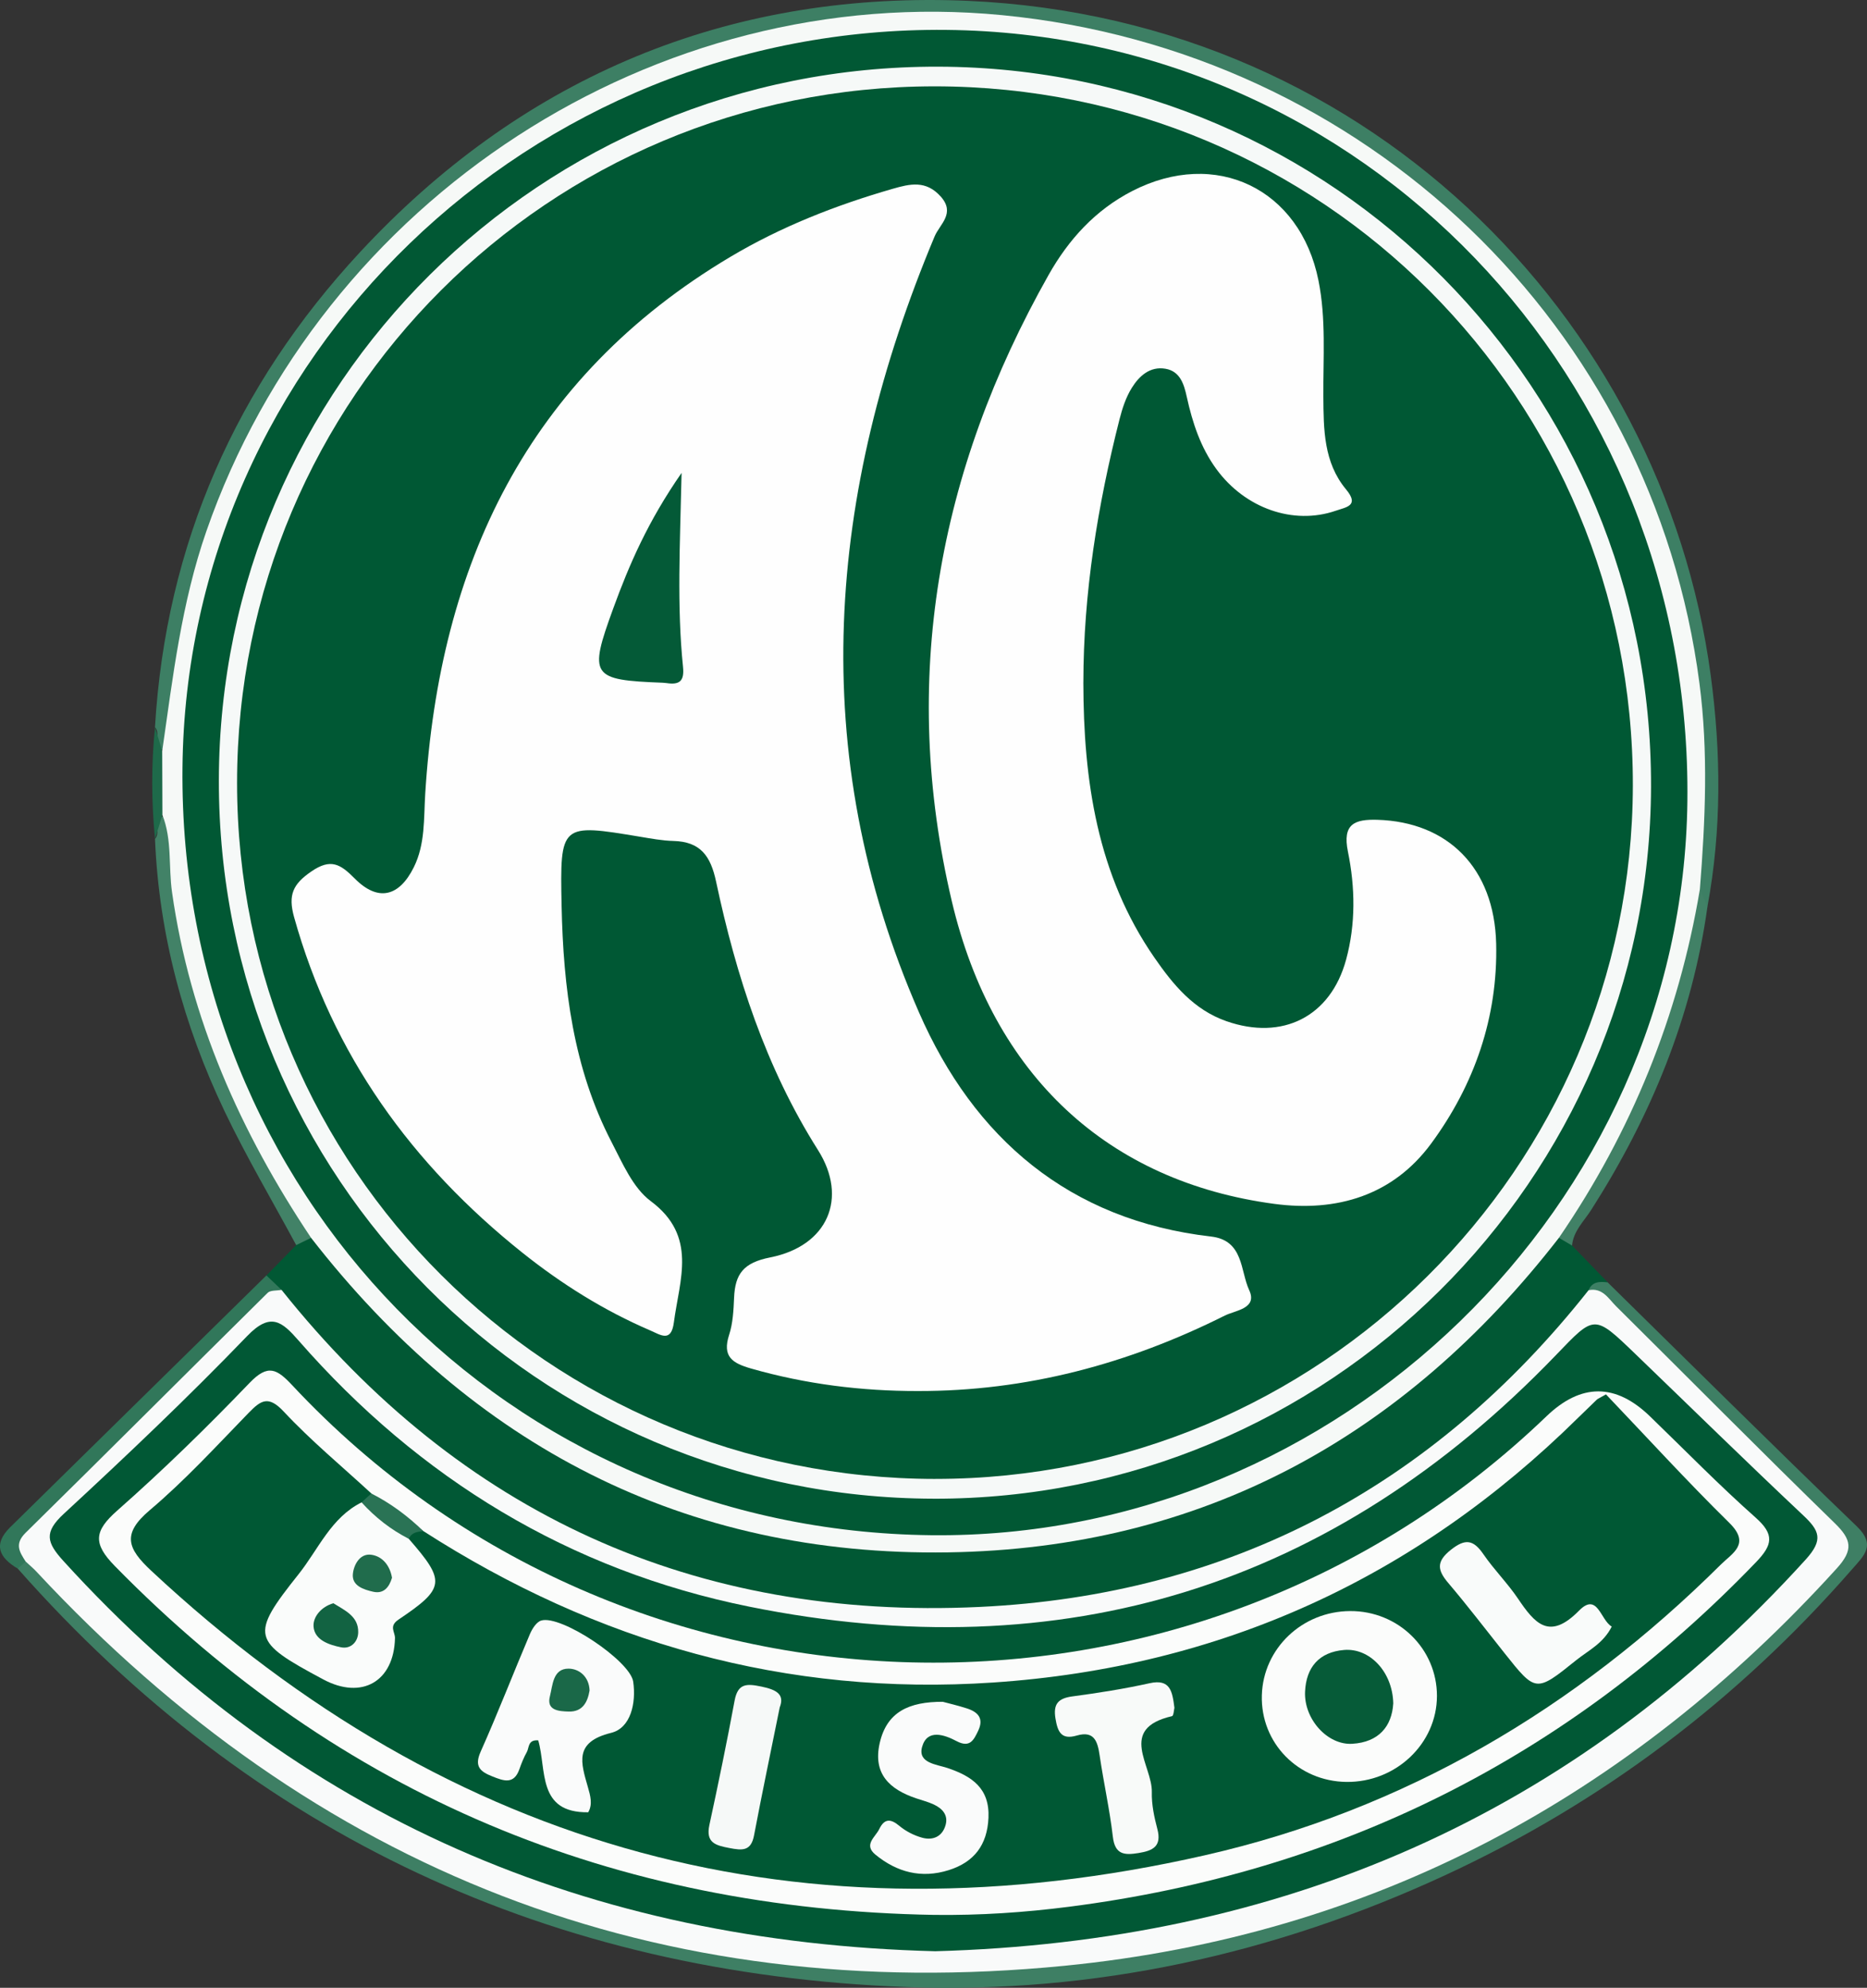 <?xml version="1.0" encoding="UTF-8"?><svg id="a" xmlns="http://www.w3.org/2000/svg" viewBox="0 0 844 898.26"><rect x="0" y="0" width="844" height="898.26" fill="#333333" stroke="none"/><defs><style>.b{fill:#005834;}.c{fill:#2a7355;}.d{fill:#015834;}.e{fill:#065b38;}.f{fill:#3e7f64;}.g{fill:#015835;}.h{fill:#206c4c;}.i{fill:#3d7f64;}.j{fill:#418166;}.k{fill:#428267;}.l{fill:#fafcfb;}.m{fill:#31775a;}.n{fill:#f9fafa;}.o{fill:#fafbfb;}.p{fill:#1e6a4a;}.q{fill:#1a6848;}.r{fill:#f6f9f8;}.s{fill:#045a37;}.t{fill:#f8faf9;}.u{fill:#f6f9f7;}.v{fill:#f9fbfa;}.w{fill:#126342;}.x{fill:#fbfcfb;}.y{fill:#fefefe;}</style></defs><path class="d" d="M120.45,576.35c4.48-4.57,8.96-9.14,13.45-13.71,2.11-3.02,4.41-5.61,8.66-3.9,9.42,4.92,14.1,14.4,20.92,21.82,58.71,63.85,130.02,103.95,216.94,113.75,125.33,14.13,227.9-29.17,309.66-124.07,3.69-4.28,7.24-8.69,12.37-11.41,4.17-1.61,6.79-.03,8.21,4,5.37,5.55,10.74,11.09,16.11,16.64-1.77,2.9-3.95,5.49-6.12,8.1-64.35,80.96-148.64,128.43-250.45,140.92-92.64,11.37-180.12-7.76-258.58-60.63-32.97-22.22-63.3-47.48-86.54-80.29-1.98-3.55-6.2-6.21-4.62-11.23Z"/><path class="f" d="M718.13,583.03c1.7-4.04,5.11-3.94,8.64-3.54,37.46,36.78,74.7,73.79,112.54,110.17,8.92,8.58,3.31,13.31-2,19.4-51.63,59.17-112.96,105.49-184.23,138.43-77.12,35.64-158.59,53.55-243.22,50.43-160.28-5.91-295.09-68.3-401.84-189.09,.94-2.73,2.64-4.46,5.72-4.42,25.97,22.51,49.13,48.04,76.54,69.11,82.27,63.25,174.41,100.7,277.92,111.17,108.34,10.95,210.41-9.03,306.6-59.19,54.57-28.46,102.66-65.83,144.68-110.84,13.04-13.97,12.6-16.46-1.13-30.51-33.17-33.94-67.98-66.25-100.21-101.11Z"/><path class="i" d="M70.06,328.62c4.91-82.78,36.71-154.38,92.71-214.69C234.26,36.95,324.09-2.11,428.64,.09c187.77,3.94,323.12,144.17,344.72,305.14,4.69,34.94,4.94,69.76-1.49,104.51-4.99,.12-5.5-3.82-6.58-7.24-3.26-24.66,2.59-49.03,.39-74.14-6.11-69.77-29.22-132.05-72.51-186.62-57.77-72.82-133.24-115.3-225.33-128.35C320.09-7.56,171.68,73.22,108.56,213.11c-15.82,35.06-26.28,72.13-27.97,111.08-.24,5.54,.34,11.55-5.62,15.03-6.7-1.18-1.95-7.67-4.91-10.59Z"/><path class="m" d="M11.61,705.66c-1.2,1.05-2.4,2.11-3.6,3.16-8.39-4.92-11.27-10.93-3.39-18.69,38.58-37.95,77.21-75.86,115.82-113.78,2.27,2.17,4.55,4.35,6.82,6.52-32.77,34.32-66.91,67.28-100.41,100.86-6.48,6.5-12,13.33-15.25,21.92Z"/><path class="k" d="M140.63,559.36c-2.24,1.1-4.48,2.19-6.73,3.29-10.85-20.14-22.55-39.87-32.38-60.49-18.53-38.86-29.66-79.83-31.45-123.07,2.91-2.92-1.7-9.33,4.89-10.54,11.08,10.93,5.45,25.61,7.78,38.32,8.82,48.12,24.85,93.09,51.2,134.36,3.49,5.47,9.01,10.42,6.68,18.13Z"/><path class="j" d="M768.46,401.87c1.14,2.62,2.27,5.25,3.41,7.87-6.91,49.73-25.67,94.91-52.55,137-3.27,5.13-8.05,9.52-8.66,16.1-1.98-1.16-3.95-2.32-5.93-3.48-2.42-6.4,1.9-10.87,4.89-15.39,26.3-39.72,42.6-83.37,51.64-129.93,.95-4.9,.87-10.44,7.2-12.18Z"/><path class="p" d="M73.43,368.3c-1.12,3.59-2.24,7.18-3.36,10.78-1.64-16.82-1.71-33.64,0-50.45,1.09,3.58,2.18,7.16,3.27,10.74,6.04,9.63,5.97,19.28,.1,28.94Z"/><path class="n" d="M11.61,705.66c-2.76-4.34-5.21-7.93,0-13.05,36.61-35.98,72.87-72.32,109.39-108.4,1.28-1.26,4.15-.92,6.27-1.33,80.88,101.36,186.88,149.4,315.68,143.27,112.79-5.37,204.87-54.25,275.18-143.12,6.3-1.28,9,3.83,12.46,7.26,32.94,32.66,65.57,65.64,98.81,97.99,7.62,7.42,8.56,12.06,.96,20.43-93.97,103.54-209.8,165.84-349.1,179.6-183.91,18.16-338.89-42.87-464.73-178.05-1.52-1.64-3.27-3.07-4.91-4.6Z"/><path class="u" d="M73.43,368.3c-.03-9.65-.06-19.3-.1-28.94,4.82-33.47,8.72-66.99,19.96-99.31C145.6,89.69,296.37-8.32,452.97,6.84c164.16,15.9,294.25,140.53,315.29,301.95,4.05,31.04,2.64,62.05,.19,93.08-9.6,57.21-30.95,109.66-63.73,157.5-70.01,90.18-161.46,140.39-276.13,142.13-119.43,1.81-214.94-48.27-287.97-142.14-31.87-47.67-54.72-98.89-62.85-156.18-1.65-11.61,.08-23.64-4.34-34.88Z"/><path class="g" d="M422.78,881.74c-156.07-4-288.42-60.12-394.1-176.34-7.64-8.4-8.89-12.96,.17-21.34,28.25-26.1,56.19-52.61,82.86-80.29,10.64-11.04,15.79-6.54,23.27,2.01,54.64,62.49,122.51,103.84,203.73,120.25,141.74,28.63,263.95-9.02,364.62-113.62,17.56-18.25,17.17-18.65,35.89-.63,25.27,24.33,50.32,48.88,75.87,72.91,7.38,6.94,9.36,11.05,1.22,20.03-105.57,116.34-237.76,172.74-393.54,177.02Z"/><path class="d" d="M420.96,693.74c-191.12-2.08-340.4-155.1-338.47-346.92C84.35,161.53,239.67,11.6,427.76,13.51c188.33,1.92,337.28,156.9,335.04,348.6-2.13,182.43-157.99,333.63-341.85,331.63Z"/><path class="x" d="M422.31,865.32c-144.72-2.51-268.64-53.77-370.41-157.66-9.95-10.16-9.4-15.78,1.08-25.03,20.77-18.31,40.65-37.72,59.83-57.7,8.36-8.71,12.38-6.34,19.39,1.15,150.95,161.43,406.83,167.62,566.87,13.95q23.49-22.56,46.82,0c15.86,15.33,31.29,31.15,47.78,45.77,8.6,7.63,7.65,12.34,.2,20.09-85.18,88.54-188.79,140.11-310.49,155.74-20.22,2.6-40.52,3.95-61.07,3.69Z"/><path class="r" d="M421.98,677.24c-179.04-.39-323.36-145.46-323.04-324.72C99.25,173.8,244.7,29.63,424.19,30.13c178.82,.49,322.72,145.86,322.18,325.46-.53,177.72-146.09,322.05-324.4,321.66Z"/><path class="b" d="M191.37,691.87c78.52,50.45,164.07,74.73,257.6,68.44,102.96-6.92,190.98-47.22,264.4-119.6,2.81-2.77,5.65-5.52,8.5-8.24,.39-.37,.95-.56,4.13-2.37,18.16,19.03,36.46,39.08,55.79,58.09,9.7,9.54,1.31,13.68-3.82,18.77-65.71,65.23-143.13,110.93-233.39,131.44-180.92,41.12-340.13-1.64-476.23-128.62-10.68-9.97-13.41-16.57-.66-27.34,15.94-13.46,30.15-29,44.73-44,5.59-5.75,8.95-7.94,15.87-.54,12.3,13.16,26.29,24.73,39.57,36.97,1.15,2.77-.49,4.53-2.22,6.27-14.76,12.64-24.77,29.2-36.51,44.34-1.38,1.78-2.75,3.67-3.31,5.87-1.73,6.82,15.26,22.74,27.81,25.84,11.03,2.73,18.42-2.19,19.24-12.96,.68-8.92,3.32-14.49,11.42-18.6,7.3-3.71,7.34-10.67,4.32-17.68-1.96-4.56-6.12-8.32-5.13-13.98,1.91-3.42,4.28-5.14,7.89-2.09Z"/><path class="c" d="M163.45,678.9c1.47-1.34,2.94-2.68,4.41-4.02,8.73,4.43,16.49,10.21,23.51,17-2.66,.29-5.32,.57-6.57,3.5-11.9,.7-18.46-5.51-21.35-16.48Z"/><path class="b" d="M422.84,668.31c-174.6-.07-315.67-140.61-315.67-314.5,0-174.1,140.9-314.77,315.32-314.79,175.31-.01,316.03,140.92,315.66,316.13-.37,172.8-141.76,313.22-315.31,313.15Z"/><path class="x" d="M608.67,805.23c-21.87-.26-38.84-17.63-38.24-39.13,.59-21.16,18.22-37.97,39.92-38.08,21.74-.11,39.27,17.04,39.24,38.37-.04,21.53-18.55,39.1-40.92,38.84Z"/><path class="l" d="M163.45,678.9c6.13,6.77,13.21,12.31,21.35,16.48,16.71,19.14,16.54,22.27-4.6,36.46-4.56,3.06-1.58,5.59-1.64,8.41-.46,19.6-14.99,27.99-32.41,18.67-32.41-17.32-33.31-19.75-11.11-47.64,8.91-11.19,14.57-25.46,28.42-32.38Z"/><path class="o" d="M265.89,818.95c-23.14,.29-18.71-19.19-22.58-32.5-4.74-.37-4.06,3.31-5.13,5.23-1.36,2.46-2.45,5.1-3.37,7.76-2.49,7.15-7.2,5.3-12.19,3.32-5.37-2.13-8.39-4.37-5.33-11.22,7.83-17.52,14.75-35.45,22.26-53.11,1.02-2.4,2.96-5.48,5.12-6.13,8.94-2.69,40.22,18.21,41.58,27.63,1.4,9.7-1.13,20.95-9.98,23.13-16.9,4.16-13.67,13.46-10.48,24.61,1.04,3.64,2.24,7.69,.11,11.3Z"/><path class="o" d="M426.24,769.03c2.28,.62,6.64,1.62,10.88,2.99,4.94,1.6,7.76,4.49,5.08,10.09-2.02,4.22-3.75,7.87-9.8,4.67-5.52-2.92-13.25-5.59-15.55,2.6-2.06,7.35,6.54,7.91,11.44,9.55,11.09,3.72,19.16,9.17,18.56,22.53-.55,12.23-6.45,20.02-17.98,23.64-12.32,3.87-23.37,.99-33.13-7.02-5.48-4.5-.04-7.88,1.73-11.53,2.31-4.76,5.06-4.84,9.12-1.44,2.91,2.43,6.62,4.32,10.29,5.33,4.86,1.33,9.11-.49,10.58-5.73,1.28-4.57-1.51-7.49-5.36-9.29-2.53-1.18-5.3-1.88-7.96-2.78-12.03-4.06-19.66-11.09-16.44-25.06,3.22-13.97,13.14-18.62,28.54-18.56Z"/><path class="t" d="M530.92,771.72c-.22,.82-.35,3.62-1.1,3.79-24.67,5.7-8.81,22.33-9.12,34.35-.14,5.53,1.07,11.24,2.5,16.65,2.07,7.87-2.04,9.81-8.55,10.86-6.4,1.04-10.64,.74-11.58-7.41-1.43-12.28-4.16-24.41-5.96-36.66-.92-6.32-2.41-11.34-10.37-9.02-7.08,2.06-8.62-1.82-9.6-7.68-1.08-6.51,1.14-9.14,7.61-10.01,11.71-1.56,23.42-3.41,34.94-5.96,9.42-2.09,10.27,3.76,11.22,11.08Z"/><path class="v" d="M728.61,735.02c-3.81,7.65-10.64,10.83-16.17,15.28-18.12,14.58-18.18,14.49-32.3-3.26-8.42-10.59-16.64-21.36-25.4-31.67-4.93-5.8-5.6-9.65,1.11-15,6.53-5.21,10.21-4.64,14.74,1.96,4.77,6.96,10.86,13.01,15.59,20,7.57,11.19,14.13,19.24,27.63,5.51,8.39-8.53,9.68,4.26,14.79,7.18Z"/><path class="r" d="M352.48,771.58c-4.12,20.36-8.05,39.07-11.61,57.85-1.37,7.24-5.45,6.76-11.1,5.68-6.21-1.18-10.84-2.32-9.08-10.44,4.05-18.68,7.91-37.41,11.4-56.2,1.48-7.98,5.65-7.65,12.09-6.33,6.79,1.4,10.63,3.47,8.3,9.43Z"/><path class="y" d="M414.92,628.59c-25.59,.03-50.71-3.11-75.39-10.17-8.4-2.4-13.12-5.36-9.93-15.18,1.72-5.29,2.01-11.15,2.25-16.78,.46-10.77,4.2-15.86,16.34-18.25,26.06-5.15,35.29-26.88,21.6-48.5-23.68-37.41-36.98-78.64-46.09-121.39-2.48-11.63-7.13-17.99-19.28-18.3-5.06-.13-10.12-1.09-15.14-1.92-35.83-5.96-36.17-5.98-35.4,31.18,.77,37,5.24,73.43,22.63,106.9,4.92,9.47,9.61,20.59,17.67,26.59,21.27,15.85,13,35.43,10.45,54.84-1.21,9.2-6,5.61-10.64,3.62-20.93-9-40.09-20.99-57.83-35.15-49.99-39.89-85.82-89.37-103.21-151.64-2.82-10.1-.48-14.96,7.8-20.64,8.74-5.99,13.06-3.42,19.6,3.18,10.5,10.61,20.07,8.28,26.7-5.04,5.23-10.51,4.48-21.94,5.18-33.23,6.41-103.35,46.02-187.96,138-242.67,22.96-13.66,47.68-23.33,73.32-30.72,7.85-2.26,15.03-3.95,21.68,3.45,6.85,7.62-.41,12.54-2.72,18.05-48.6,115.98-58.4,233.2-7.09,350.62,24.83,56.81,67.84,93.94,132.06,101.34,14.77,1.7,13.15,15.44,17.23,24.21,3.9,8.39-6.25,9.11-11.07,11.53-43.62,21.85-89.66,34.17-138.71,34.07Z"/><path class="y" d="M489.74,308.41c.07,44.22,6.21,86.96,32.18,124.41,8.39,12.1,17.64,23.45,32.51,28.65,25.32,8.85,47.06-1.99,54.09-27.81,4.39-16.14,4.12-32.68,.82-48.83-2.55-12.49,3-14.68,13.36-14.37,31.78,.97,52.84,21.71,53.66,55.98,.79,33.2-9.85,63.82-29.42,90.36-17.3,23.45-42.62,30.99-70.87,27.22-74.9-10-127.13-57.65-145.79-136.75-23.54-99.79-6.4-194.2,43.74-283.01,9.03-16,21.09-29.33,37.81-37.93,37.73-19.4,75.85-1.13,84.2,40.42,3.49,17.38,2.09,34.95,2.21,52.47,.11,14.78,.1,29.71,10.24,41.91,6.17,7.42,.22,8-4.7,9.69-19.06,6.55-40.88-1.05-53.88-18.81-7.17-9.8-10.84-21-13.41-32.7-1.23-5.6-2.96-11.53-9.62-12.67-7.05-1.21-11.94,3.33-15.26,8.69-2.62,4.22-4.26,9.22-5.5,14.08-9.92,39.04-16.34,78.59-16.36,119.01Z"/><path class="e" d="M629.83,769.82c-.63,10.24-6.49,17.47-18.55,18.18-11.21,.66-21.88-11.21-21.31-23.58,.5-11,6.35-17.87,17.63-18.82,11.57-.98,21.97,9.89,22.24,24.22Z"/><path class="w" d="M150.71,724.49c5.25,3.27,11.41,5.92,11.22,13.2-.11,4.22-3.32,7.62-7.8,6.7-5.37-1.1-11.92-3.26-12.38-9.34-.33-4.39,3.47-9,8.96-10.56Z"/><path class="h" d="M177.21,712.98c-1.31,4.37-3.83,7.36-8.48,6.32-4.31-.97-9.68-2.67-9.22-7.95,.34-4,3.05-9.48,8.29-8.78,5.17,.69,8.51,5,9.41,10.41Z"/><path class="q" d="M266.52,763.94c-.91,5.34-3.22,9.68-9.44,9.49-4.29-.13-10.19-.4-8.48-6.93,1.26-4.83,1.26-12.49,8.43-12.46,4.75,.02,9.31,3.62,9.49,9.91Z"/><path class="s" d="M308.12,213.7c-.72,32.57-2.16,60.19,.65,87.7,.67,6.54-1.73,8.12-7.42,7.28-.56-.08-1.12-.14-1.68-.16-32.42-1.22-33.65-2.84-22.49-33.45,7.28-19.98,15.71-39.46,30.94-61.37Z"/></svg>